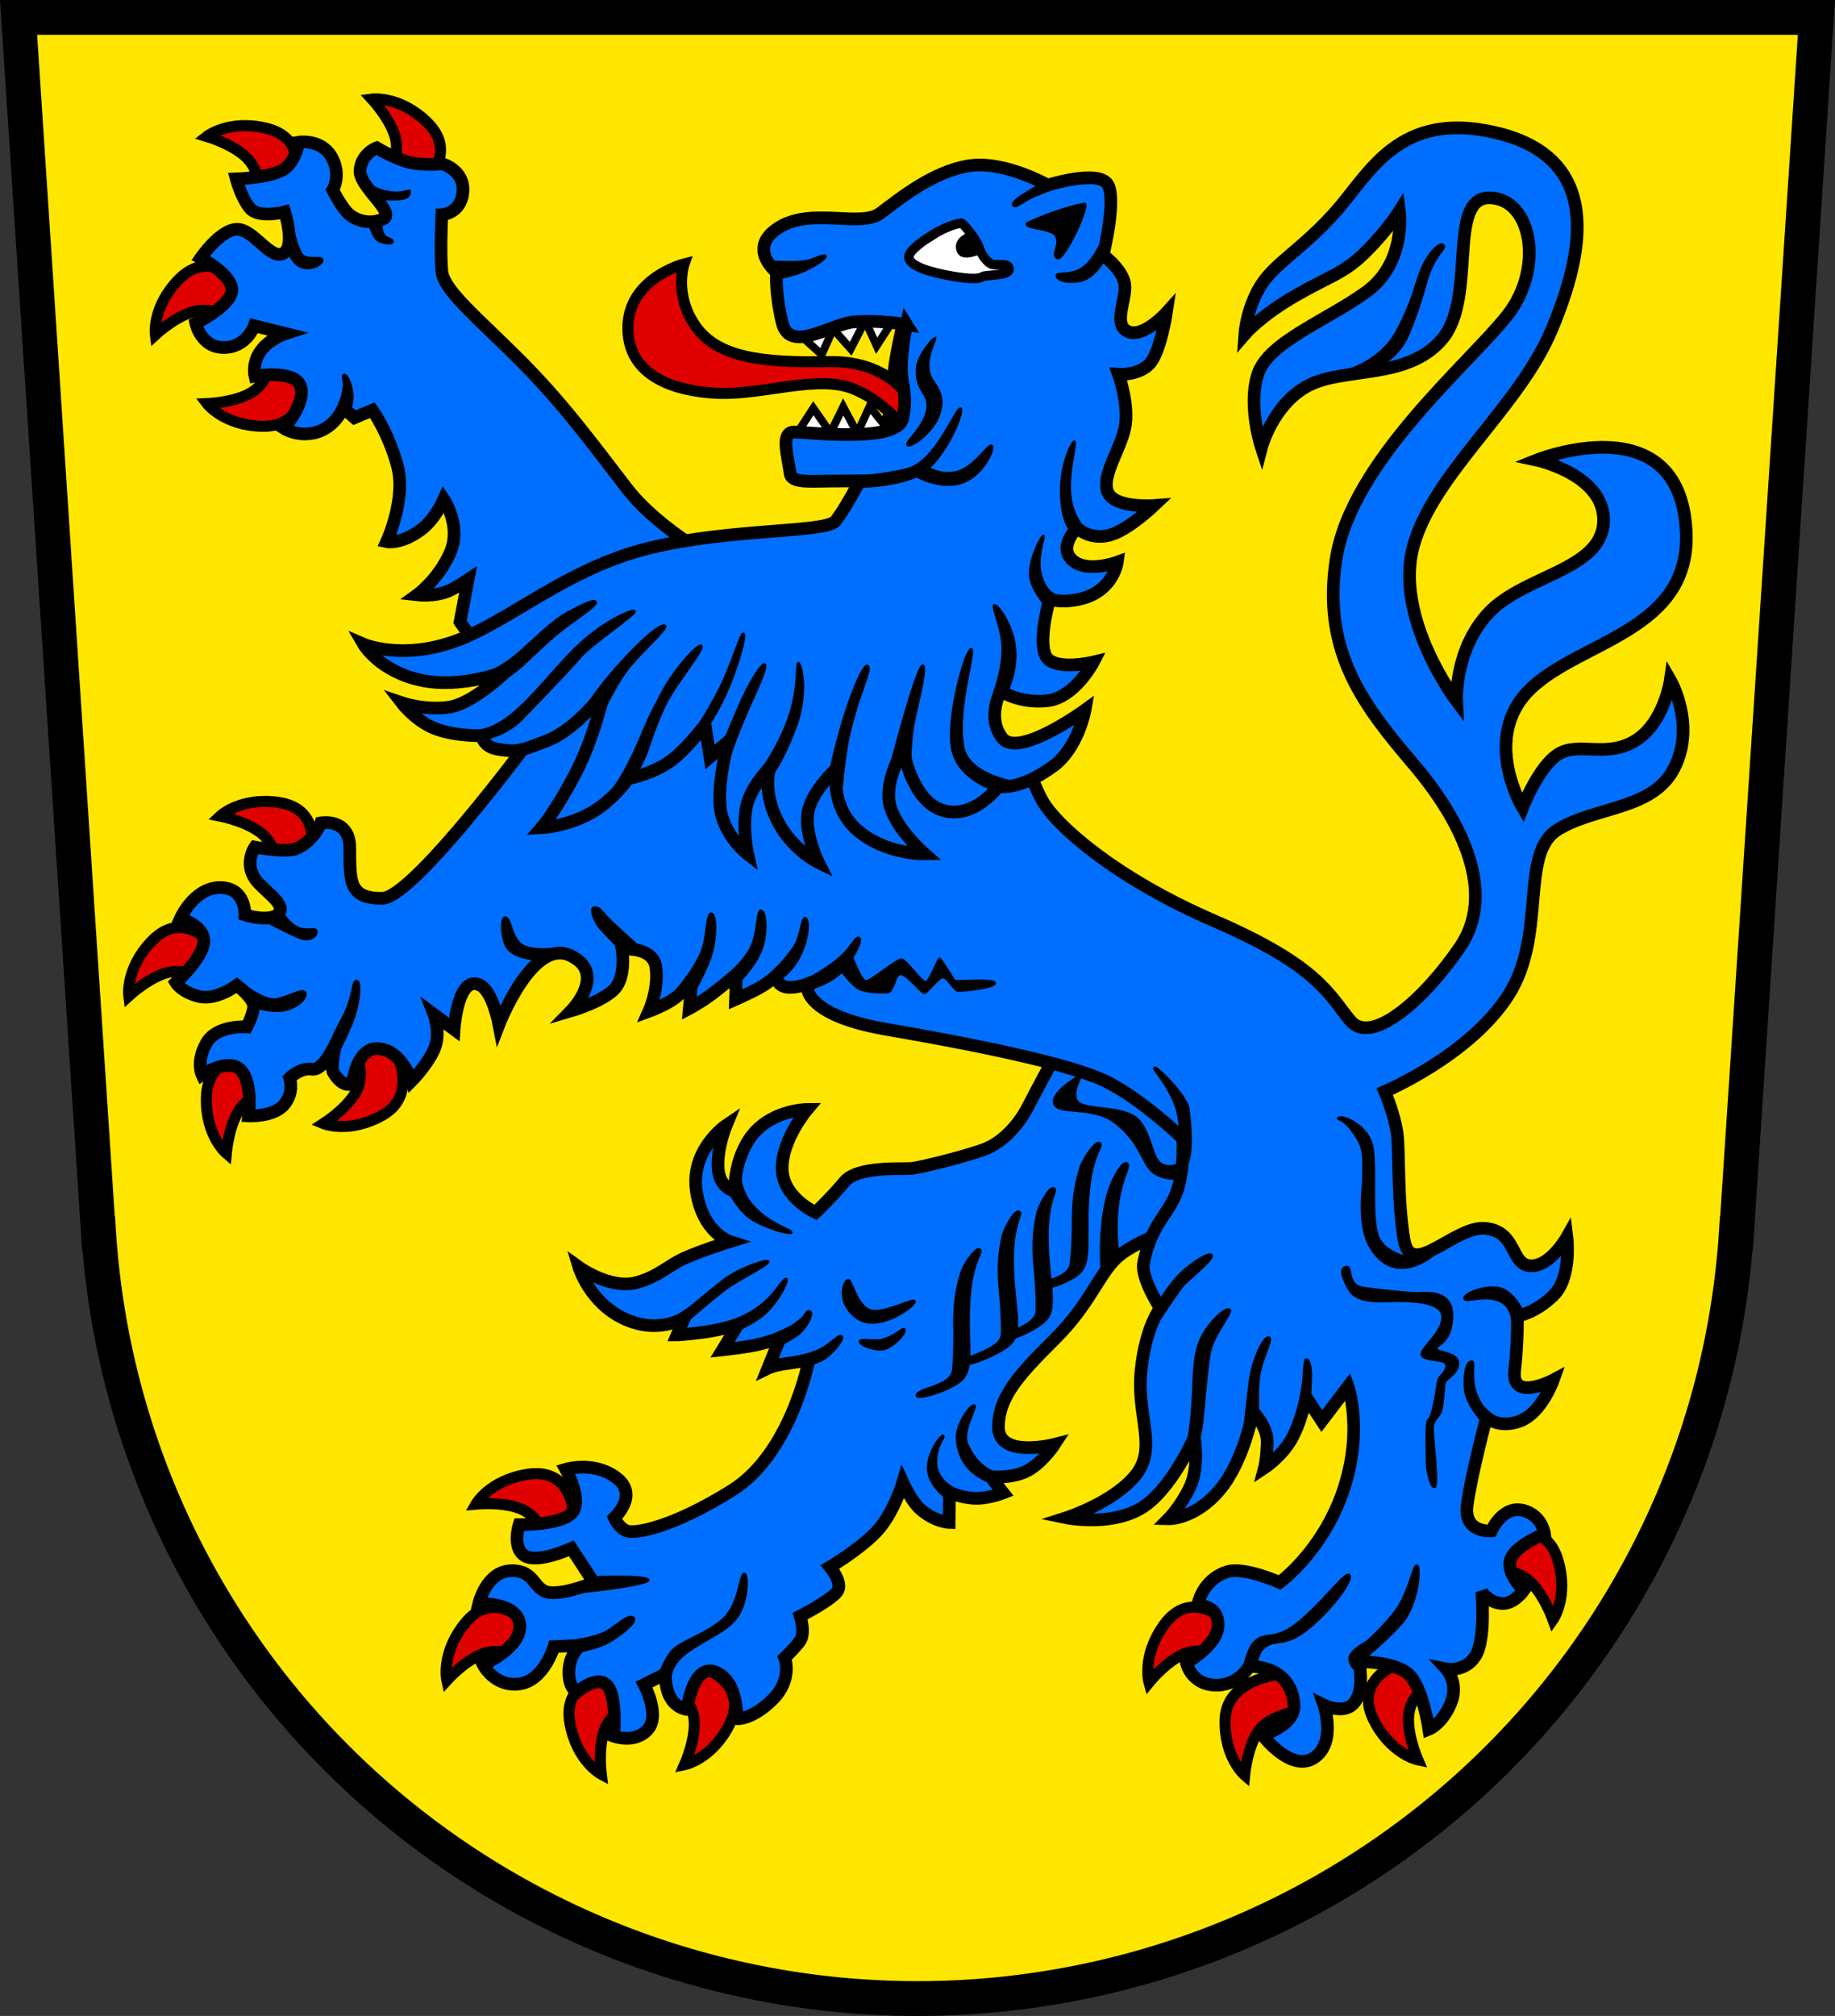 <?xml version="1.0" encoding="UTF-8" standalone="no"?>
<!-- Created with Inkscape (http://www.inkscape.org/) -->

<svg
   width="116.056mm"
   height="127.427mm"
   viewBox="0 0 116.056 127.427"
   version="1.1"
   id="svg5"
   inkscape:version="1.2.2 (732a01da63, 2022-12-09)"
   sodipodi:docname="DEU Rethem (Aller) COA.svg"
   xmlns:inkscape="http://www.inkscape.org/namespaces/inkscape"
   xmlns:sodipodi="http://sodipodi.sourceforge.net/DTD/sodipodi-0.dtd"
   xmlns="http://www.w3.org/2000/svg"
   xmlns:svg="http://www.w3.org/2000/svg">
  <rect x="0" y="0" width="116.056" height="127.427" fill="#333333" stroke="none"/>
  <sodipodi:namedview
     id="namedview7"
     pagecolor="#9e9e9e"
     bordercolor="#666666"
     borderopacity="1.0"
     inkscape:showpageshadow="2"
     inkscape:pageopacity="0"
     inkscape:pagecheckerboard="0"
     inkscape:deskcolor="#8c8c8c"
     inkscape:document-units="mm"
     showgrid="false"
     inkscape:zoom="1.1114296"
     inkscape:cx="219.98693"
     inkscape:cy="241.58074"
     inkscape:current-layer="layer1" />
  <defs
     id="defs2">
    <inkscape:path-effect
       effect="powerstroke"
       id="path-effect1246"
       is_visible="true"
       lpeversion="1"
       offset_points="0.261,0.229 | 1.475,0.537 | 2.563,0.202"
       not_jump="false"
       sort_points="true"
       interpolator_type="CentripetalCatmullRom"
       interpolator_beta="0.2"
       start_linecap_type="zerowidth"
       linejoin_type="round"
       miter_limit="4"
       scale_width="1"
       end_linecap_type="zerowidth" />
    <inkscape:path-effect
       effect="powerstroke"
       id="path-effect1246-4"
       is_visible="true"
       lpeversion="1"
       offset_points="0.261,0.229 | 1.475,0.537 | 2.563,0.202"
       not_jump="false"
       sort_points="true"
       interpolator_type="CentripetalCatmullRom"
       interpolator_beta="0.2"
       start_linecap_type="zerowidth"
       linejoin_type="round"
       miter_limit="4"
       scale_width="1"
       end_linecap_type="zerowidth" />
  </defs>
  <g
     inkscape:label="Ebene 1"
     inkscape:groupmode="layer"
     id="layer1"
     transform="translate(-453.294,-276.024)">
    <g
       id="g2398"
       transform="translate(508.49,415.165)">
      <g
         id="g2555-5"
         transform="translate(-96.903,-214.57)">
        <path
           id="path2131-6"
           style="fill:#ffe600;fill-opacity:1;stroke:#000000;stroke-width:2.2;stroke-linecap:round;stroke-dasharray:none"
           d="m 42.881,76.529 5.052,76.857 h 0.016 a 51.912,51.755 0 0 0 51.785,48.37 51.912,51.755 0 0 0 51.785,-48.37 h 0.016 l 5.052,-76.857 H 99.734 Z" />
        <g
           id="g1973-6"
           transform="translate(-182.779,-17.204)">
          <path
             style="fill:#e00000;fill-opacity:1;stroke:#000000;stroke-width:0.7;stroke-linecap:round;stroke-dasharray:none"
             d="m 237.889,152.337 c 0,0 -1.819,-2.279 -3.807,-0.218 -1.68,1.742 -1.452,3.464 -1.452,3.464 0,0 1.517,-1.401 2.771,-1.531 1.254,-0.13 1.638,0.591 1.638,0.591 z"
             id="path1364-8"
             sodipodi:nodetypes="cscscc" />
          <path
             style="fill:#e00000;fill-opacity:1;stroke:#000000;stroke-width:0.7;stroke-linecap:round;stroke-dasharray:none"
             d="m 251.271,104.15 c 0,0 2.276,-1.823 0.21,-3.808 -1.745,-1.677 -3.467,-1.445 -3.467,-1.445 0,0 1.403,1.514 1.536,2.768 0.133,1.254 -0.588,1.639 -0.588,1.639 z"
             id="path1358-6"
             sodipodi:nodetypes="cscscc" />
          <path
             style="fill:#e00000;fill-opacity:1;stroke:#000000;stroke-width:0.7;stroke-linecap:round;stroke-dasharray:none"
             d="m 243.053,104.112 c 0,0 1.026,-2.729 -1.763,-3.381 -2.356,-0.551 -3.719,0.527 -3.719,0.527 0,0 1.98,0.585 2.734,1.596 0.754,1.01 0.331,1.71 0.331,1.71 z"
             id="path1356-5"
             sodipodi:nodetypes="cscscc" />
          <path
             style="fill:#000000;stroke:none;stroke-width:0.5;stroke-linecap:round;stroke-dasharray:none"
             d="m 281.293,112.681 c 0,0 -0.695,2.725 -0.695,4.004 0,1.279 -0.834,4.867 -0.834,4.867 l 2.92,-2.141 1.14,-8.287 -1.78,0.556 z"
             id="path1241-9"
             sodipodi:nodetypes="csccccc" />
          <path
             style="fill:#e00000;fill-opacity:1;stroke:#000000;stroke-width:0.7;stroke-linecap:round;stroke-dasharray:none"
             d="m 282.266,118.271 c 0,0 -1.168,-2.864 -5.367,-2.781 -4.199,0.083 -7.036,-0.25 -8.426,-2.252 -1.39,-2.002 -0.723,-3.921 -0.723,-3.921 0,0 -3.875,0.986 -3.532,4.477 0.306,3.115 3.922,3.624 5.645,3.699 2.878,0.124 6.34,-1.196 8.593,-0.278 2.252,0.918 3.42,2.809 3.42,2.809 z"
             id="path1130-5"
             sodipodi:nodetypes="csscssscc" />
          <path
             style="fill:#ffffff;stroke:#000000;stroke-width:0.5;stroke-linecap:round;stroke-dasharray:none"
             d="m 274.702,120.328 1.224,-1.891 1.085,1.557 0.806,-1.641 0.89,1.669 0.779,-1.696 1.585,1.974 -2.642,1.808 z"
             id="path1128-3"
             sodipodi:nodetypes="ccccccccc" />
          <path
             style="fill:#ffffff;stroke:#000000;stroke-width:0.5;stroke-linecap:round;stroke-dasharray:none"
             d="m 274.758,113.515 1.696,1.529 0.723,-1.613 1.112,1.251 0.918,-1.78 0.723,1.585 1.446,-2.225 -4.032,-1.78 z"
             id="path976-7"
             sodipodi:nodetypes="ccccccccc" />
          <path
             style="fill:#e00000;fill-opacity:1;stroke:#000000;stroke-width:0.7;stroke-linecap:round;stroke-dasharray:none"
             d="m 260.746,188.301 c 0,0 -0.069,-2.915 -2.899,-2.477 -2.392,0.37 -3.252,1.879 -3.252,1.879 0,0 2.055,-0.197 3.132,0.458 1.077,0.655 0.946,1.462 0.946,1.462 z"
             id="path1465-6"
             sodipodi:nodetypes="cscscc" />
          <path
             style="fill:#e00000;fill-opacity:1;stroke:#000000;stroke-width:0.7;stroke-linecap:round;stroke-dasharray:none"
             d="m 257.687,195.133 c 0,0 -2.018,-2.105 -3.811,0.129 -1.515,1.887 -1.131,3.582 -1.131,3.582 0,0 1.384,-1.532 2.621,-1.776 1.237,-0.243 1.685,0.44 1.685,0.44 z"
             id="path1467-5"
             sodipodi:nodetypes="cscscc" />
          <path
             style="fill:#e00000;fill-opacity:1;stroke:#000000;stroke-width:0.7;stroke-linecap:round;stroke-dasharray:none"
             d="m 262.924,198.615 c 0,0 -2.912,0.156 -2.389,2.972 0.441,2.379 1.976,3.195 1.976,3.195 0,0 -0.258,-2.048 0.364,-3.145 0.623,-1.096 1.433,-0.99 1.433,-0.99 z"
             id="path1469-0"
             sodipodi:nodetypes="cscscc" />
          <path
             style="fill:#e00000;fill-opacity:1;stroke:#000000;stroke-width:0.7;stroke-linecap:round;stroke-dasharray:none"
             d="m 269.165,198.153 c 0,0 2.743,0.988 1.432,3.534 -1.108,2.151 -2.812,2.49 -2.812,2.49 0,0 0.838,-1.887 0.557,-3.116 -0.281,-1.229 -1.087,-1.361 -1.087,-1.361 z"
             id="path1472-4"
             sodipodi:nodetypes="cscscc" />
          <g
             id="g2200-3"
             transform="translate(0.315,5.034)">
            <path
               style="fill:#006fff;fill-opacity:1;stroke:#000000;stroke-width:0.8;stroke-linecap:round;stroke-dasharray:none"
               d="m 291.379,153.448 c 0,0 -1.724,3.17 -2.169,4.06 -0.445,0.89 -1.446,2.28 -2.892,2.781 -1.446,0.501 -3.949,1.112 -4.505,1.168 -0.556,0.056 -3.393,-0.167 -4.227,0.834 -0.834,1.001 -1.835,1.947 -1.835,1.947 0,0 -2.111,-0.951 -2.111,-2.799 0,-1.848 1.588,-3.715 1.588,-3.715 0,0 -2.475,0.004 -3.711,1.945 -0.985,1.546 -0.865,3.225 -0.865,3.225 0,0 -0.983,-0.157 -1.062,-1.455 -0.079,-1.298 0.511,-2.714 0.511,-2.714 0,0 -2.281,1.534 -1.888,4.169 0.393,2.635 2.124,3.186 2.124,3.186 0,0 -1.888,0.59 -2.91,1.062 -1.023,0.472 -1.659,1.175 -3.028,1.534 -1.652,0.433 -3.618,-0.983 -3.618,-0.983 0,0 0.669,2.242 2.871,3.264 2.202,1.023 3.815,-0.079 3.815,-0.079 l -0.472,1.101 c 0,0 0.315,0 1.573,-0.157 1.258,-0.157 2.281,-0.511 2.281,-0.511 l -0.983,1.612 c 0,0 1.494,-0.157 2.32,-0.354 0.826,-0.197 1.337,-0.433 1.337,-0.433 l -0.787,1.947 c 0,0 0.384,-0.189 1.18,-0.295 0.787,-0.105 1.416,-0.236 1.416,-0.236 0,0 -1.101,5.899 -4.877,8.259 -3.775,2.36 -6.135,2.753 -6.646,2.556 -0.511,-0.197 -0.787,-0.826 -0.787,-0.826 0,0 1.573,-1.416 0.157,-2.517 -1.416,-1.101 -3.225,-0.551 -3.225,-0.551 0,0 1.101,1.966 0.393,2.753 -0.708,0.787 -3.343,0.747 -3.343,0.747 0,0 -0.472,1.455 0.354,1.966 0.826,0.511 2.95,-0.472 2.95,-0.472 l 1.416,2.163 c 0,0 -1.73,0.747 -2.792,0.629 -1.062,-0.118 -0.865,-1.416 -2.438,-1.376 -1.573,0.039 -2.045,2.084 -2.045,2.084 0,0 2.478,-0.118 2.596,1.337 0.118,1.455 -2.32,2.517 -2.32,2.517 0,0 0.708,1.416 2.281,1.219 1.573,-0.197 2.202,-2.36 2.202,-2.36 l 1.691,-0.079 c 0,0 -0.708,0.511 -0.747,1.612 -0.039,1.101 0.511,1.337 0.511,1.337 0,0 1.298,-1.14 1.927,-0.393 0.629,0.747 0.393,3.186 0.393,3.186 0,0 1.321,0.497 2.147,-0.408 0.826,-0.905 -0.22,-2.857 -0.22,-2.857 l 1.345,-0.673 c 0,0 -0.033,0.443 0.11,0.987 0.313,1.19 1.258,1.258 1.258,1.258 0,0 0.354,-2.95 1.809,-2.36 1.455,0.59 1.337,2.95 1.337,2.95 0,0 0.969,0.081 2.267,-1.217 1.298,-1.298 0.762,-2.637 0.762,-2.637 0,0 0.551,-0.511 0.944,-1.022 0.393,-0.511 0.039,-1.612 0.039,-1.612 0,0 2.163,-1.101 2.399,-1.652 0.236,-0.551 -0.511,-1.455 -0.511,-1.455 0,0 1.809,-1.062 2.91,-2.202 1.101,-1.14 1.693,-3.135 1.693,-3.135 0,0 0.54,1.18 1.081,1.662 0.945,0.843 1.847,0.863 1.847,0.863 l 0.02,-1.927 c 0,0 0.464,0.299 1.442,0.393 0.901,0.087 1.96,-0.334 1.96,-0.334 l -0.806,-1.023 c 0,0 1.396,0.138 2.36,-0.393 0.964,-0.531 1.691,-1.652 1.691,-1.652 0,0 -3.546,0.911 -3.546,-1.092 0,-2.002 1.502,-3.504 3.615,-5.617 2.113,-2.113 2.67,-3.893 3.782,-5.006 1.112,-1.112 3.949,-2.002 3.949,-2.002 l 3.448,-10.79 -8.065,-1.835 z"
               id="path1695-0"
               sodipodi:nodetypes="csssscscscscscsscsccsccsccscsscscscsccsscscsccscscsccscscscscscscsccsccscssscccc" />
            <path
               style="fill:#000000;stroke:#000000;stroke-width:0.1;stroke-linecap:round;stroke-dasharray:none"
               d="m 284.51,171.663 c -0.056,-1.974 0.229,-2.886 0.416,-3.562 0.134,-0.486 0.875,-1.647 1.169,-1.554 0.398,0.126 -0.34,0.511 -0.556,2.781 -0.275,2.89 0.327,4.681 -0.522,5.501 -0.669,0.646 -2.89,1.348 -2.89,0.985 0,-0.501 2.189,-0.562 2.3,-1.619 0.111,-1.057 0.083,-2.531 0.083,-2.531 z"
               id="path1763-5"
               sodipodi:nodetypes="ssssssscs" />
            <path
               style="fill:#000000;stroke:#000000;stroke-width:0.1;stroke-linecap:round;stroke-dasharray:none"
               d="m 287.407,169.382 c -0.208,-1.964 0.006,-2.895 0.14,-3.584 0.096,-0.495 0.745,-1.71 1.046,-1.64 0.406,0.095 -0.299,0.536 -0.34,2.815 -0.051,2.902 0.687,4.642 -0.096,5.525 -0.617,0.695 -3.112,1.655 -3.14,1.293 -0.039,-0.499 2.473,-0.818 2.502,-1.88 0.029,-1.062 -0.112,-2.529 -0.112,-2.529 z"
               id="path1765-3"
               sodipodi:nodetypes="ssssssscs" />
            <path
               style="fill:#000000;stroke:#000000;stroke-width:0.1;stroke-linecap:round;stroke-dasharray:none"
               d="m 289.604,167.909 c -0.208,-1.964 0.006,-2.895 0.14,-3.584 0.096,-0.495 0.745,-1.71 1.046,-1.64 0.406,0.095 -0.299,0.536 -0.34,2.815 -0.051,2.902 0.687,4.642 -0.096,5.525 -0.617,0.695 -2.778,1.567 -2.806,1.205 -0.039,-0.499 2.139,-0.73 2.168,-1.792 0.029,-1.062 -0.112,-2.529 -0.112,-2.529 z"
               id="path1767-6"
               sodipodi:nodetypes="ssssssscs" />
            <path
               style="fill:#000000;stroke:#000000;stroke-width:0.1;stroke-linecap:round;stroke-dasharray:none"
               d="m 292.01,164.912 c -0.017,-1.975 0.286,-2.881 0.486,-3.553 0.143,-0.483 0.907,-1.63 1.2,-1.531 0.395,0.134 -0.35,0.504 -0.611,2.769 -0.332,2.884 0.234,4.686 -0.631,5.489 -0.681,0.632 -2.484,1.202 -2.476,0.839 0.01,-0.5 1.767,-0.43 1.899,-1.485 0.132,-1.054 0.133,-2.528 0.133,-2.528 z"
               id="path1769-6"
               sodipodi:nodetypes="ssssssscs" />
            <path
               style="fill:#000000;stroke:#000000;stroke-width:0.1;stroke-linecap:round;stroke-dasharray:none"
               d="m 293.834,167.987 c 0,0 -0.236,-2.36 0.295,-4.601 0.317,-1.337 1.115,-2.599 1.376,-2.222 0.177,0.256 -0.472,0.983 -0.649,3.009 -0.138,1.575 0.079,2.714 0.079,2.714 z"
               id="path1771-7"
               sodipodi:nodetypes="cssscc" />
            <path
               style="fill:#000000;stroke:#000000;stroke-width:0.1;stroke-linecap:round;stroke-dasharray:none"
               d="m 292.654,155.461 c 0,0 -2.045,1.081 -1.829,1.888 0.216,0.806 2.438,0.079 3.933,1.278 1.494,1.199 1.632,2.419 2.222,2.989 0.59,0.57 1.612,0.511 1.612,0.511 l 0.157,-0.983 c 0,0 -0.708,0.393 -1.239,-0.079 -0.531,-0.472 -0.59,-2.222 -1.573,-2.891 -0.983,-0.669 -3.087,-0.433 -3.579,-0.924 -0.492,-0.492 0.295,-1.789 0.295,-1.789 z"
               id="path1842-6" />
            <path
               style="fill:#000000;stroke:#000000;stroke-width:0.1;stroke-linecap:round;stroke-dasharray:none"
               d="m 261.664,187.277 c 0,0 3.52,-0.157 3.539,0.197 0.02,0.354 -4.621,0.826 -4.621,0.826 z"
               id="path1844-1" />
            <path
               style="fill:#000000;stroke:#000000;stroke-width:0.1;stroke-linecap:round;stroke-dasharray:none"
               d="m 260.406,191.288 c 0,0 1.219,-0.157 1.947,-0.492 0.728,-0.334 1.435,-1.18 1.848,-0.983 0.413,0.197 -0.511,0.964 -1.337,1.494 -0.826,0.531 -2.301,0.747 -2.301,0.747 z"
               id="path1846-7" />
            <path
               style="fill:#000000;stroke:#000000;stroke-width:0.1;stroke-linecap:round;stroke-dasharray:none"
               d="m 266.6,193.884 c 0,0 -0.197,-0.924 1.042,-1.829 1.239,-0.905 2.497,-1.278 3.186,-2.261 0.688,-0.983 0.708,-2.851 0.393,-2.733 -0.315,0.118 -0.295,1.927 -1.337,2.871 -1.042,0.944 -2.674,1.396 -3.205,1.986 -0.531,0.59 -0.787,1.475 -0.787,1.475 z"
               id="path1848-1"
               sodipodi:nodetypes="cssssscc" />
            <path
               style="fill:#000000;stroke:#000000;stroke-width:0.1;stroke-linecap:round;stroke-dasharray:none"
               d="m 271.044,161.478 c 0,0 -0.256,1.278 0.865,2.438 1.121,1.16 2.379,1.376 2.34,1.593 -0.039,0.216 -2.065,-0.374 -2.832,-1.042 -0.767,-0.669 -1.141,-1.534 -1.141,-1.534 z"
               id="path1923-7"
               sodipodi:nodetypes="cssscc" />
            <path
               style="fill:#000000;stroke:#000000;stroke-width:0.1;stroke-linecap:round;stroke-dasharray:none"
               d="m 267.288,170.661 c 0,0 1.789,-1.534 2.714,-2.222 0.924,-0.688 2.773,-1.357 2.792,-1.101 0.02,0.256 -1.888,1.121 -2.832,1.848 -0.944,0.728 -2.615,2.183 -2.615,2.183 z"
               id="path1925-5" />
            <path
               style="fill:#000000;stroke:#000000;stroke-width:0.1;stroke-linecap:round;stroke-dasharray:none"
               d="m 270.257,171.133 c 0,0 1.18,-0.334 2.124,-1.121 0.944,-0.787 1.317,-1.691 1.534,-1.593 0.216,0.098 -0.649,1.789 -1.711,2.517 -1.062,0.728 -1.829,0.885 -1.829,0.885 z"
               id="path1927-4" />
            <path
               style="fill:#000000;stroke:#000000;stroke-width:0.1;stroke-linecap:round;stroke-dasharray:none"
               d="m 272.656,172.195 c 0,0 1.101,-0.315 2.202,-1.258 0.266,-0.228 0.315,-0.59 0.57,-0.452 0.256,0.138 -0.256,1.101 -0.787,1.494 -0.531,0.393 -1.396,0.787 -1.396,0.787 z"
               id="path1929-7"
               sodipodi:nodetypes="cssscc" />
            <path
               style="fill:#000000;stroke:#000000;stroke-width:0.1;stroke-linecap:round;stroke-dasharray:none"
               d="m 274.819,173.276 c 0,0 0.57,-0.079 1.239,-0.413 0.669,-0.334 1.18,-1.003 1.357,-0.806 0.177,0.197 -0.413,0.905 -0.924,1.317 -0.511,0.413 -1.376,0.551 -1.376,0.551 z"
               id="path1931-9"
               sodipodi:nodetypes="cssscc" />
            <path
               style="fill:#000000;stroke:#000000;stroke-width:0.1;stroke-linecap:round;stroke-dasharray:none"
               d="m 277.808,168.479 c -0.343,0.065 -0.779,1.543 0.584,2.475 1.363,0.932 3.79,-0.826 3.643,-1.126 -0.121,-0.247 -2.141,0.946 -2.934,0.528 -0.793,-0.417 -1.051,-1.923 -1.293,-1.877 z"
               id="path2011-6"
               sodipodi:nodetypes="sssss" />
            <path
               style="fill:#000000;stroke:#000000;stroke-width:0.1;stroke-linecap:round;stroke-dasharray:none"
               d="m 279.963,172.267 c -0.462,0.125 -1.392,-0.101 -1.425,0.104 -0.043,0.273 1.005,0.67 1.599,0.507 0.586,-0.161 1.427,-1.06 1.251,-1.272 -0.122,-0.148 -0.558,0.425 -1.425,0.66 z"
               id="path2013-5"
               sodipodi:nodetypes="sssss" />
            <path
               style="fill:#000000;stroke:#000000;stroke-width:0.1;stroke-linecap:round;stroke-dasharray:none"
               d="m 287.05,180.65 c 0,0 -1.096,-0.355 -1.695,-1.798 -0.337,-0.811 0.653,-2.273 0.456,-2.43 -0.197,-0.157 -1.209,1.113 -1.141,2.147 0.171,2.582 2.752,2.891 2.752,2.891 z"
               id="path2095-2"
               sodipodi:nodetypes="cssscc" />
            <path
               style="fill:#000000;stroke:#000000;stroke-width:0.1;stroke-linecap:round;stroke-dasharray:none"
               d="m 284.621,181.743 c 0,0 -1.21,-0.556 -1.224,-1.696 -0.014,-1.14 0.584,-1.571 0.445,-1.71 -0.139,-0.139 -1.071,1.112 -1.001,2.155 0.07,1.043 1.154,1.794 1.154,1.794 z"
               id="path2097-8"
               sodipodi:nodetypes="ccsscc" />
          </g>
          <path
             style="fill:#e00000;fill-opacity:1;stroke:#000000;stroke-width:0.7;stroke-linecap:round;stroke-dasharray:none"
             d="m 239.571,110.545 c 0,0 -1.819,-2.279 -3.807,-0.218 -1.68,1.742 -1.452,3.464 -1.452,3.464 0,0 1.517,-1.401 2.771,-1.531 1.254,-0.13 1.638,0.591 1.638,0.591 z"
             id="path1360-4"
             sodipodi:nodetypes="cscscc" />
          <path
             style="fill:#e00000;fill-opacity:1;stroke:#000000;stroke-width:0.7;stroke-linecap:round;stroke-dasharray:none"
             d="m 243.601,116.736 c 0,0 0.32,2.898 -2.544,2.841 -2.42,-0.049 -3.473,-1.43 -3.473,-1.43 0,0 2.063,-0.078 3.044,-0.871 0.98,-0.793 0.743,-1.575 0.743,-1.575 z"
             id="path1362-2"
             sodipodi:nodetypes="cscscc" />
          <g
             id="g1693-8"
             transform="translate(0.315,5.034)">
            <path
               style="fill:#006fff;fill-opacity:1;stroke:#000000;stroke-width:0.8;stroke-linecap:round;stroke-dasharray:none"
               d="m 269.943,123.252 c 0,0 -4.011,-2.045 -6.135,-4.798 -2.124,-2.753 -4.011,-5.349 -6.764,-8.101 -2.753,-2.753 -4.819,-4.402 -4.93,-5.625 -0.111,-1.224 0,-3.559 0,-3.559 0,0 1.224,-0.056 1.335,-1.446 0.111,-1.39 -1.335,-1.78 -1.335,-1.78 0,0 -0.556,0.111 -1.613,0 -1.057,-0.111 -2.503,-1.001 -2.503,-1.001 0,0 -0.945,0.334 -1.057,1.39 -0.111,1.057 2.336,2.725 1.446,3.115 -0.89,0.389 -1.835,0.056 -2.28,-0.445 -0.445,-0.501 -0.89,-1.39 -0.89,-1.39 0,0 0.579,-0.978 -0.089,-2.118 -0.669,-1.14 -2.084,-0.905 -2.084,-0.905 0,0 -0.079,0.983 -0.787,1.612 -0.708,0.629 -3.146,0.708 -3.146,0.708 0,0 0.315,1.18 0.865,1.848 0.551,0.669 2.202,0.236 2.202,0.236 0,0 0.708,2.242 -0.118,2.635 -0.826,0.393 -1.888,-1.612 -2.95,-1.534 -1.062,0.079 -2.242,1.809 -2.242,1.809 0,0 2.006,1.062 1.966,2.045 -0.039,0.983 -2.281,2.084 -2.281,2.084 0,0 0.315,1.534 1.77,1.534 1.455,0 1.927,-1.376 1.927,-1.376 l 1.986,0.492 c 0,0 -1.042,0.334 -1.593,1.121 -0.551,0.787 -0.354,1.573 -0.354,1.573 0,0 2.438,-0.433 2.871,0.59 0.433,1.023 -1.023,2.714 -1.023,2.714 0,0 0.905,0.59 2.084,0.236 1.18,-0.354 1.652,-1.534 1.652,-1.534 l 0.72,0.62 1.131,-0.477 c 0,0 0.98,1.352 1.57,3.476 0.59,2.124 -0.669,4.837 -0.669,4.837 0,0 0.885,0.197 2.163,-0.747 0.922,-0.681 1.455,-1.927 1.455,-1.927 0,0 1.14,1.691 0.393,3.382 -0.747,1.691 -2.084,2.655 -2.084,2.655 0,0 1.18,0.138 2.045,-0.275 0.532,-0.254 1.18,-0.688 1.18,-0.688 l -0.511,2.674 1.219,1.73 z"
               id="path1556-5"
               sodipodi:nodetypes="cssscscscssscscscscsscscsccscscscccscscscscccc" />
            <path
               style="fill:#000000;stroke:#000000;stroke-width:0.1;stroke-linecap:round;stroke-dasharray:none"
               d="m 247.369,99.007 c 0,0 0.289,0.434 1.022,0.629 1.258,0.334 1.711,-0.177 1.711,0.059 0,0.236 -0.039,0.452 -0.649,0.511 -0.61,0.059 -1.573,-0.059 -1.573,-0.059 z"
               id="path1618-9"
               sodipodi:nodetypes="cssscc" />
            <path
               style="fill:#000000;stroke:#000000;stroke-width:0.1;stroke-linecap:round;stroke-dasharray:none"
               d="m 247.546,101.897 c 0,0 0.229,0.732 0.492,0.914 0.226,0.157 0.983,0.305 0.983,0.069 0,-0.236 -0.333,-0.193 -0.492,-0.374 -0.216,-0.246 -0.236,-0.747 -0.236,-0.747 z"
               id="path1620-9"
               sodipodi:nodetypes="cssscc" />
            <path
               style="fill:#000000;stroke:#000000;stroke-width:0.1;stroke-linecap:round;stroke-dasharray:none"
               d="m 242.768,102.271 c 0,0 0.216,0.924 0.492,1.376 0.275,0.452 1.278,0.059 1.317,0.374 0.039,0.315 -0.767,0.728 -1.376,0.472 -0.61,-0.256 -0.846,-1.062 -0.846,-1.062 z"
               id="path1622-5" />
            <path
               style="fill:#000000;stroke:#000000;stroke-width:0.1;stroke-linecap:round;stroke-dasharray:none"
               d="m 245.404,113.758 c 0,0 0.368,-0.707 0.491,-1.734 0.045,-0.373 -0.177,-0.747 0.059,-0.747 0.236,0 0.531,0.787 0.531,1.376 0,0.59 -0.256,1.18 -0.256,1.18 z"
               id="path1624-5"
               sodipodi:nodetypes="cssscc" />
          </g>
          <path
             style="fill:#e00000;fill-opacity:1;stroke:#000000;stroke-width:0.7;stroke-linecap:round;stroke-dasharray:none"
             d="m 244.136,146.554 c 0,0 0.771,-2.812 -2.067,-3.205 -2.397,-0.332 -3.655,0.867 -3.655,0.867 0,0 2.025,0.401 2.869,1.338 0.844,0.937 0.487,1.672 0.487,1.672 z"
             id="path1366-9"
             sodipodi:nodetypes="cscscc" />
          <path
             style="fill:#e00000;fill-opacity:1;stroke:#000000;stroke-width:0.7;stroke-linecap:round;stroke-dasharray:none"
             d="m 240.505,159.589 c 0,0 -2.879,-0.464 -2.964,2.399 -0.072,2.419 1.255,3.54 1.255,3.54 0,0 0.181,-2.057 1.022,-2.996 0.841,-0.94 1.61,-0.664 1.61,-0.664 z"
             id="path1461-3"
             sodipodi:nodetypes="cscscc" />
          <path
             style="fill:#e00000;fill-opacity:1;stroke:#000000;stroke-width:0.7;stroke-linecap:round;stroke-dasharray:none"
             d="m 249.305,158.645 c 0,0 1.862,3.084 -0.637,4.485 -2.111,1.184 -3.719,0.526 -3.719,0.526 0,0 1.739,-1.112 2.183,-2.292 0.444,-1.18 -0.275,-2.482 -0.275,-2.482 z"
             id="path1463-1"
             sodipodi:nodetypes="cscscc" />
          <path
             style="fill:#e00000;fill-opacity:1;stroke:#000000;stroke-width:0.7;stroke-linecap:round;stroke-dasharray:none"
             d="m 301.898,195.016 c 0,0 -2.125,-1.997 -3.799,0.327 -1.415,1.963 -0.944,3.636 -0.944,3.636 0,0 1.302,-1.602 2.525,-1.91 1.223,-0.307 1.706,0.352 1.706,0.352 z"
             id="path1573-1"
             sodipodi:nodetypes="cscscc" />
          <path
             style="fill:#e00000;fill-opacity:1;stroke:#000000;stroke-width:0.7;stroke-linecap:round;stroke-dasharray:none"
             d="m 306.367,198.354 c 0,0 -4.291,0.067 -4.396,2.929 -0.089,2.418 1.231,3.549 1.231,3.549 0,0 0.195,-2.055 1.042,-2.989 0.847,-0.934 3.03,-1.203 3.03,-1.203 z"
             id="path1575-5"
             sodipodi:nodetypes="cscscc" />
          <path
             style="fill:#e00000;fill-opacity:1;stroke:#000000;stroke-width:0.7;stroke-linecap:round;stroke-dasharray:none"
             d="m 312.836,197.834 c 0,0 -2.753,0.961 -1.467,3.52 1.087,2.162 2.787,2.518 2.787,2.518 0,0 -0.819,-1.895 -0.526,-3.122 0.293,-1.226 1.101,-1.35 1.101,-1.35 z"
             id="path1577-7"
             sodipodi:nodetypes="cscscc" />
          <path
             style="fill:#e00000;fill-opacity:1;stroke:#000000;stroke-width:0.7;stroke-linecap:round;stroke-dasharray:none"
             d="m 319.549,189.698 c 0,0 2.667,-1.178 3.475,1.57 0.682,2.322 -0.317,3.743 -0.317,3.743 0,0 -0.696,-1.944 -1.747,-2.64 -1.051,-0.696 -1.726,-0.235 -1.726,-0.235 z"
             id="path1579-7"
             sodipodi:nodetypes="cscscc" />
          <g
             id="g1497-0"
             transform="translate(0.315,5.034)">
            <path
               style="fill:#006fff;fill-opacity:1;stroke:#000000;stroke-width:0.8;stroke-linecap:round;stroke-dasharray:none"
               d="m 258.843,132.814 c 0,0 -8.398,11.568 -10.512,11.568 -2.113,0 -2.02,-1.063 -2.038,-3.215 -0.015,-1.885 -1.835,-1.556 -1.835,-1.556 0,0 -0.354,1.062 -1.494,1.612 -0.638,0.308 -2.674,-0.079 -2.674,-0.079 0,0 -0.817,1.162 0.236,2.281 0.657,0.699 1.809,1.455 1.219,1.966 -0.59,0.511 -2.084,0.039 -2.084,0.039 0,0 0.079,-1.73 -1.573,-1.73 -1.652,0 -2.517,1.966 -2.517,1.966 0,0 1.494,0.393 1.494,1.416 0,1.023 -1.77,2.635 -1.77,2.635 0,0 0.354,0.59 1.455,0.865 1.101,0.275 2.399,-0.708 2.399,-0.708 0,0 1.14,0.865 1.062,1.416 -0.079,0.551 -0.433,1.219 -0.433,1.219 0,0 -1.888,-0.157 -2.556,1.023 -0.669,1.18 -0.275,2.006 -0.275,2.006 0,0 1.652,-1.101 2.438,-0.315 0.787,0.787 0.511,2.91 0.511,2.91 0,0 1.573,0.079 2.242,-0.708 0.669,-0.787 0.354,-1.691 0.354,-1.691 0,0 0.669,-0.669 1.416,-0.551 0.747,0.118 1.534,-1.728 1.534,-1.728 0,0 -0.39,1.607 -0.197,1.924 0.658,1.085 1.219,0.708 1.219,0.708 0,0 0.236,-2.36 1.691,-2.202 1.455,0.157 2.045,2.045 2.045,2.045 0,0 0.944,-0.944 1.416,-1.966 0.472,-1.023 0,-2.242 0,-2.242 l 1.275,0.944 c 0,0 0.227,-3.553 1.669,-2.781 0.779,0.417 1.168,2.475 1.168,2.475 0,0 2.113,-5.478 4.505,-4.366 2.392,1.112 0.056,3.504 0.056,3.504 0,0 2.002,-0.584 2.753,-1.39 0.751,-0.806 0.473,-2.503 0.473,-2.503 0,0 1.947,-0.222 2.141,1.14 0.195,1.363 -0.445,2.781 -0.445,2.781 0,0 1.112,-0.403 1.752,-0.918 0.457,-0.368 0.973,-1.14 0.973,-1.14 l -0.17,1.878 c 0,0 0.761,-0.402 1.507,-0.972 0.593,-0.453 1.472,-1.184 1.472,-1.184 l -0.056,1.585 c 0,0 0.445,-0.195 1.224,-0.584 0.779,-0.389 1.279,-0.862 1.279,-0.862 0,0 0.167,0.584 0.723,0.667 0.556,0.083 1.307,-0.195 1.307,-0.195 0,0 -0.473,1.919 5.033,2.864 5.506,0.945 11.568,2.169 13.849,3.281 2.28,1.112 4.867,3.615 4.867,3.615 0,0 0.139,1.891 -0.362,3.337 -0.501,1.446 -1.669,2.113 -2.113,4.561 -0.169,0.93 1.057,2.836 1.057,2.836 0,0 -0.946,1.167 -1.221,3.999 -0.275,2.832 1.062,4.837 -0.354,6.568 -1.416,1.73 -4.365,2.674 -4.365,2.674 0,0 2.674,0.551 4.641,-0.551 1.966,-1.101 3.453,-4.548 3.453,-4.548 0,0 0.322,1.873 -0.268,3.132 -0.59,1.258 -1.362,2.033 -1.362,2.033 0,0 1.638,0.052 3.211,-1.797 1.573,-1.848 2.124,-4.975 2.124,-4.975 0,0 0.944,0.924 0.905,1.986 -0.039,1.062 -0.175,1.569 -0.175,1.569 0,0 1.079,-0.712 1.709,-1.813 0.629,-1.101 0.923,-2.666 0.923,-2.666 l 0.995,1.514 1.661,-2.183 c 0,0 0.983,2.792 -0.315,6.607 -1.298,3.815 -4.011,5.781 -4.011,5.781 0,0 -2.255,-1.025 -3.343,-0.669 -1.605,0.526 -1.848,2.124 -1.848,2.124 0,0 1.298,-0.079 1.298,1.219 0,1.298 -2.006,2.399 -2.006,2.399 0,0 0.275,1.337 1.77,1.416 1.494,0.079 2.202,-1.18 2.202,-1.18 0,0 2.596,-0.157 2.832,2.36 0.132,1.406 -2.006,1.966 -2.006,1.966 0,0 1.809,2.399 3.264,1.455 1.455,-0.944 0.629,-3.343 0.629,-3.343 0,0 1.337,0.669 1.966,-0.197 0.629,-0.865 0.259,-2.547 0.259,-2.547 0,0 2.297,-0.01 3.162,0.816 0.865,0.826 1.258,3.461 1.258,3.461 0,0 0.826,-0.315 1.376,-1.612 0.551,-1.298 -0.275,-2.202 -0.275,-2.202 0,0 1.18,0.236 1.848,-0.826 0.669,-1.062 0.393,-4.051 0.393,-4.051 0,0 0.415,0.656 1.221,0.739 0.806,0.083 1.446,-0.834 1.446,-0.834 0,0 -1.168,-1.085 -0.834,-1.974 0.334,-0.89 2.141,-1.585 2.141,-1.585 0,0 -0.127,-1.069 -1.196,-1.446 -1.417,-0.5 -2.169,1.251 -2.169,1.251 0,0 -1.752,0.167 -1.529,-1.613 0.222,-1.78 1.224,-5.562 1.224,-5.562 0,0 0.779,0.751 2.141,0.222 1.363,-0.528 2.086,-2.586 2.086,-2.586 0,0 -2.67,1.418 -2.447,-0.584 0.222,-2.002 0.167,-3.448 0.167,-3.448 0,0 1.171,-0.199 2.312,-1.339 1.141,-1.14 0.826,-3.657 0.826,-3.657 0,0 -1.062,1.888 -2.32,1.809 -1.258,-0.079 -0.826,-2.124 -2.792,-2.36 -1.966,-0.236 -4.759,3.304 -5.191,0.708 -0.433,-2.596 -0.275,-5.466 -0.433,-6.686 -0.157,-1.219 -0.787,-2.674 -0.787,-2.674 0,0 5.382,-2.264 7.829,-6.101 2.447,-3.838 0.667,-8.954 3.115,-10.456 2.447,-1.502 6.062,-1.224 7.397,-3.949 1.335,-2.725 -0.278,-5.506 -0.278,-5.506 0,0 -0.389,2.725 -2.225,3.838 -1.835,1.112 -3.559,0.056 -4.839,0.834 -1.279,0.779 -2.28,3.393 -2.28,3.393 0,0 -2.67,-4.449 0.501,-7.508 3.17,-3.059 10.195,-3.656 9.844,-10.011 -0.445,-8.065 -9.455,-4.449 -9.455,-4.449 0,0 4.394,0.946 4.227,3.949 -0.167,3.003 -5.006,3.337 -7.23,5.673 -2.225,2.336 -2.058,5.617 -2.058,5.617 0,0 -4.004,-5.284 -2.725,-9.844 1.279,-4.561 6.674,-8.732 8.732,-13.626 2.058,-4.894 3.281,-10.845 -3.504,-12.458 -6.149,-1.462 -8.009,2.558 -10.122,4.95 -2.113,2.392 -3.893,3.281 -4.783,4.727 -0.89,1.446 -1.001,3.059 -1.001,3.059 0,0 1.001,-1.168 3.226,-2.447 2.225,-1.279 3.059,-1.39 4.449,-2.781 1.39,-1.39 2.113,-2.558 2.113,-2.558 0,0 0.445,3.281 -2.113,5.117 -2.558,1.835 -6.174,3.17 -6.841,5.172 -0.667,2.002 0.222,4.672 0.222,4.672 0,0 0.723,-2.781 3.003,-3.949 2.28,-1.168 6.285,-0.334 8.454,-2.948 2.169,-2.614 0.278,-8.899 2.948,-8.899 2.67,0 3.504,4.394 1.168,7.397 -2.336,3.003 -9.923,9.276 -10.859,15.486 -0.882,5.853 1.757,9.216 4.927,12.942 3.17,3.726 5.195,8.196 2.915,11.533 -2.28,3.337 -5.604,6.256 -6.939,4.643 -1.335,-1.613 -2.002,-3.448 -8.565,-6.285 -6.563,-2.836 -10.067,-6.174 -10.845,-7.508 -0.779,-1.335 -1.001,-2.614 -1.001,-2.614 l -14.807,-7.027 z"
               id="path819-4"
               sodipodi:nodetypes="csscscsscscscscscscscscscscscsccscscscscsccsccscscsscsscsscscscscscscccscscscscscscscscscscscscscscscscscsssscssscsscsscsscssssscsscsscssssssssssccc" />
            <path
               style="fill:#000000;stroke:#000000;stroke-width:0.1;stroke-linecap:round;stroke-dasharray:none"
               d="m 240.934,145.828 c 0,0 1.808,0.973 2.308,1.112 0.501,0.139 0.973,-0.083 0.973,-0.445 0,-0.362 -0.612,0 -1.196,-0.278 -0.584,-0.278 -0.973,-0.945 -0.973,-0.945 z"
               id="path1176-9" />
            <path
               style="fill:#000000;stroke:#000000;stroke-width:0.1;stroke-linecap:round;stroke-dasharray:none"
               d="m 239.377,149.694 c 0,0 1.057,0.834 1.835,1.029 0.779,0.195 2.113,-0.806 2.28,-0.389 0.167,0.417 -0.64,1.057 -1.502,1.168 -0.862,0.111 -1.835,-0.278 -1.835,-0.278 z"
               id="path1232-6" />
            <path
               style="fill:#000000;stroke:#000000;stroke-width:0.1;stroke-linecap:round;stroke-dasharray:none"
               d="m 244.716,154.31 c 0,0 0.537,-1.359 1.029,-2.239 0.852,-1.523 0.64,-2.572 1.001,-2.489 0.362,0.083 0.106,1.735 -0.32,2.739 -0.932,2.197 -1.043,1.961 -1.043,1.961 z"
               id="path1234-1"
               sodipodi:nodetypes="cssscc" />
            <path
               style="fill:#000000;stroke:#000000;stroke-width:0.1;stroke-linecap:round;stroke-dasharray:none"
               d="m 258.518,148.289 c 0,0 -1.799,0.039 -2.317,-0.82 -0.355,-0.588 -0.417,-1.974 -0.056,-1.891 0.362,0.083 0.306,0.946 0.862,1.585 0.556,0.64 2.422,0.356 2.422,0.356 z"
               id="path1236-0"
               sodipodi:nodetypes="cssscc" />
            <path
               style="fill:#000000;stroke:#000000;stroke-width:0.1;stroke-linecap:round;stroke-dasharray:none"
               d="m 263.459,147.692 c 0,0 -1.029,-1.029 -1.363,-1.418 -0.334,-0.389 -0.723,-1.307 -0.334,-1.335 0.389,-0.028 0.501,0.334 1.085,0.89 0.584,0.556 1.891,1.724 1.891,1.724 z"
               id="path1238-0" />
            <path
               style="fill:#000000;stroke:#000000;stroke-width:0.1;stroke-linecap:round;stroke-dasharray:none"
               d="m 267.171,149.972 c 0,0 0.765,-1.015 1.265,-2.016 0.501,-1.001 0.334,-2.656 0.723,-2.628 0.389,0.028 0.334,1.766 -0.056,2.85 -0.389,1.085 -1.14,2.35 -1.14,2.35 z"
               id="path1240-9"
               sodipodi:nodetypes="cssscc" />
            <path
               style="fill:#000000;stroke:#000000;stroke-width:0.1;stroke-linecap:round;stroke-dasharray:none"
               d="m 269.827,149.527 c 0,0 1.251,-0.973 1.78,-1.974 0.528,-1.001 0.362,-2.419 0.695,-2.419 0.334,0 0.473,1.529 -0.028,2.67 -0.501,1.14 -1.613,2.141 -1.613,2.141 z"
               id="path1242-8" />
            <path
               style="fill:#000000;stroke:#000000;stroke-width:0.1;stroke-linecap:round;stroke-dasharray:none"
               d="m 272.283,149.699 c 0,0 0.944,-0.688 2.045,-2.183 0.505,-0.685 0.511,-2.025 0.787,-1.907 0.275,0.118 0.236,1.239 -0.315,2.379 -0.551,1.14 -1.514,1.711 -1.514,1.711 z"
               id="path1245-0"
               sodipodi:nodetypes="cssscc" />
            <path
               style="fill:#000000;stroke:#000000;stroke-width:0.1;stroke-linecap:round;stroke-dasharray:none"
               d="m 275.134,149.483 c 0,0 0.669,-0.236 1.809,-1.101 1.141,-0.865 1.258,-1.652 1.573,-1.514 0.315,0.138 -0.551,1.652 -1.239,2.301 -0.688,0.649 -2.006,1.023 -2.006,1.023 z"
               id="path1290-5" />
            <path
               style="fill:#000000;stroke:#000000;stroke-width:0.1;stroke-linecap:round;stroke-dasharray:none"
               d="m 278.084,148.126 c 0,0 0.57,1.396 0.826,1.475 0.256,0.079 2.006,-1.435 2.301,-1.376 0.295,0.059 1.258,1.435 1.494,1.435 0.236,0 0.787,-1.494 0.885,-1.494 0.098,0 0.885,1.298 0.944,1.396 0.059,0.098 2.576,-0.157 2.576,0.177 0,0.334 -2.084,0.511 -2.34,0.511 -0.256,0 -0.688,-0.865 -0.964,-0.865 -0.275,0 -0.983,1.003 -1.18,1.003 -0.197,0 -1.101,-1.199 -1.494,-1.199 -0.393,0 -0.374,1.16 -0.885,1.16 -0.511,0 -1.376,0 -1.829,-0.275 -0.452,-0.275 -1.18,-1.258 -1.18,-1.258 z"
               id="path1292-3" />
            <path
               style="fill:#000000;stroke:#000000;stroke-width:0.1;stroke-linecap:round;stroke-dasharray:none"
               d="m 298.72,161.095 c 0,0 0.269,-2.349 -0.222,-3.615 -0.646,-1.664 -1.557,-2.312 -1.307,-2.419 0.175,-0.076 2.056,1.786 2.169,2.642 0.389,2.948 -0.139,3.587 -0.139,3.587 z"
               id="path1294-8"
               sodipodi:nodetypes="cssscc" />
            <path
               style="fill:#000000;stroke:#000000;stroke-width:0.1;stroke-linecap:round;stroke-dasharray:none"
               d="m 297.358,170.022 c 0,0 0.57,-0.956 1.238,-1.707 0.667,-0.751 2.127,-1.713 2.238,-1.379 0.111,0.334 -1.582,1.597 -1.915,2.042 -0.334,0.445 -1.672,2.435 -1.672,2.435 z"
               id="path1296-6"
               sodipodi:nodetypes="cssscc" />
            <path
               style="fill:#000000;stroke:#000000;stroke-width:0.1;stroke-linecap:round;stroke-dasharray:none"
               d="m 299.084,179.412 c 0,0 0.37,-0.721 0.511,-3.619 0.085,-1.739 0.079,-2.832 0.629,-3.815 0.551,-0.983 1.494,-1.809 1.73,-1.612 0.236,0.197 -1.062,1.612 -1.258,2.792 -0.197,1.18 -0.411,3.841 -0.458,4.272 -0.206,1.879 -0.761,2.099 -0.761,2.099 z"
               id="path1298-9"
               sodipodi:nodetypes="cssssscc" />
            <path
               style="fill:#000000;stroke:#000000;stroke-width:0.1;stroke-linecap:round;stroke-dasharray:none"
               d="m 302.781,178.467 c 0,0 0.079,-0.61 0.374,-3.284 0.201,-1.825 1.062,-3.402 1.337,-3.009 0.138,0.197 -0.393,1.14 -0.61,2.104 -0.216,0.964 -0.098,2.891 -0.098,2.891 z"
               id="path1300-9"
               sodipodi:nodetypes="cssscc" />
            <path
               style="fill:#000000;stroke:#000000;stroke-width:0.1;stroke-linecap:round;stroke-dasharray:none"
               d="m 307.009,176.363 c 0,0 0.128,-1.524 0.088,-2.094 -0.039,-0.57 -0.187,-0.777 -0.324,-0.777 -0.138,0 -0.157,1.003 -0.197,1.435 -0.039,0.433 -0.226,1.386 -0.226,1.386 z"
               id="path1349-0"
               sodipodi:nodetypes="cssccc" />
            <path
               style="fill:#000000;stroke:#000000;stroke-width:0.1;stroke-linecap:round;stroke-dasharray:none"
               d="m 302.808,193.02 c 0,0 0.255,-1.191 0.654,-1.613 0.757,-0.802 1.293,0.056 2.989,-1.418 1.696,-1.474 2.836,-3.17 3.087,-2.836 0.25,0.334 -1.14,2.225 -2.67,3.448 -1.529,1.224 -2.119,0.508 -2.836,1.251 -0.277,0.287 -0.445,1.112 -0.445,1.112 z"
               id="path1351-0"
               sodipodi:nodetypes="cssssscc" />
            <path
               style="fill:#000000;stroke:#000000;stroke-width:0.1;stroke-linecap:round;stroke-dasharray:none"
               d="m 309.816,192.032 c 0,0 1.307,-1.015 2.419,-2.378 1.112,-1.363 1.251,-3.198 1.557,-3.115 0.306,0.083 0.056,2.558 -0.973,3.699 -1.029,1.14 -2.336,2.197 -2.336,2.197 z"
               id="path1353-9"
               sodipodi:nodetypes="cssscc" />
            <path
               style="fill:#000000;stroke:#000000;stroke-width:0.1;stroke-linecap:round;stroke-dasharray:none"
               d="m 309.788,193.089 c 0,0 -0.473,-0.501 -0.209,-0.918 0.264,-0.417 0.987,-0.793 0.987,-0.793 l -0.32,1.293 z"
               id="path1355-0" />
            <path
               style="fill:#000000;stroke:#000000;stroke-width:0.1;stroke-linecap:round;stroke-dasharray:none"
               d="m 314.404,180.311 c -0.028,-1.585 -0.083,-2.864 0.111,-3.003 0.195,-0.139 0.361,-1.085 0.417,-1.363 0.056,-0.278 0.139,-1.168 0.278,-1.307 0.139,-0.139 0.528,-0.528 0.389,-0.834 -0.139,-0.306 -1.474,-0.139 -1.529,-0.584 -0.056,-0.445 1.307,-1.363 1.307,-2.364 0,-1.001 -1.958,-1.047 -3.654,-0.992 -1.696,0.056 -2.086,-0.413 -2.355,-0.926 -0.442,-0.843 -0.414,-1.253 -0.025,-1.281 0.389,-0.028 0.028,1.14 0.973,1.307 0.946,0.167 3.262,0.382 3.679,0.354 0.417,-0.028 2.093,-0.179 2.038,1.49 -0.056,1.669 -0.882,1.726 -0.993,2.004 -0.111,0.278 1.311,0.212 1.367,0.908 0.056,0.695 -0.761,1.004 -0.844,1.283 -0.083,0.278 -0.067,1.583 -0.317,1.972 -0.25,0.389 -0.312,0.332 -0.423,0.694 -0.111,0.362 0.417,3.921 0.083,3.949 -0.334,0.028 -0.501,-1.307 -0.501,-1.307 z"
               id="path1408-8"
               sodipodi:nodetypes="cccsscssssssssccsssc" />
            <path
               style="fill:#000000;stroke:#000000;stroke-width:0.1;stroke-linecap:round;stroke-dasharray:none"
               d="m 318.464,176.974 c 0,0 -0.417,-0.083 -0.904,-1.265 -0.439,-1.067 0.014,-2.155 -0.348,-2.072 -0.361,0.083 -0.457,0.831 -0.417,1.669 0.056,1.154 1.293,2.35 1.293,2.35 z"
               id="path1410-3"
               sodipodi:nodetypes="cssscc" />
            <path
               style="fill:#000000;stroke:#000000;stroke-width:0.1;stroke-linecap:round;stroke-dasharray:none"
               d="m 319.83,171.821 c 0,0 0.177,-1.573 -0.846,-1.986 -1.022,-0.413 -2.222,0.197 -2.222,-0.177 0,-0.374 1.711,-0.983 2.537,-0.551 0.826,0.433 1.258,1.494 1.258,1.494 z"
               id="path1412-8"
               sodipodi:nodetypes="cssscc" />
            <path
               style="fill:#000000;stroke:#000000;stroke-width:0.1;stroke-linecap:round;stroke-dasharray:none"
               d="m 314.849,166.935 c 0,0 -1.919,1.696 -3.476,0.222 -1.557,-1.474 -1.001,-4.143 -1.001,-5.256 0,-1.112 0.074,-1.562 -0.361,-2.308 -0.82,-1.404 -1.349,-1.168 -1.224,-1.335 0.195,-0.259 2.002,0.417 2.225,1.947 0.222,1.529 -0.139,4.755 0.417,5.729 0.556,0.973 2.03,1.168 2.03,1.168 z"
               id="path1414-9"
               sodipodi:nodetypes="csssssscc" />
            <path
               style="fill:#000000;stroke:#000000;stroke-width:0.1;stroke-linecap:round;stroke-dasharray:none"
               d="m 309.287,111.012 c 0,0 2.169,-0.556 3.198,-2.475 1.029,-1.919 1.112,-2.781 1.557,-3.893 0.445,-1.112 1.224,-1.835 1.446,-1.557 0.222,0.278 -0.612,0.528 -1.14,2.503 -0.286,1.07 -0.978,3.167 -1.446,3.838 -0.834,1.196 -2.086,1.669 -2.086,1.669 z"
               id="path1471-7"
               sodipodi:nodetypes="cssssscc" />
          </g>
          <g
             id="g1410-6"
             transform="translate(0.315,5.034)">
            <path
               style="fill:#006fff;fill-opacity:1;stroke:#000000;stroke-width:0.8;stroke-linecap:round;stroke-dasharray:none"
               d="m 281.505,108.111 c 0,0 -1.927,-0.315 -3.382,-0.157 -1.455,0.157 -4.011,2.006 -4.483,0.039 -0.472,-1.966 -0.354,-3.186 -0.354,-3.186 0,0 -1.927,-1.534 0.157,-2.832 2.084,-1.298 5.152,0.039 6.41,-0.905 1.258,-0.944 3.343,-2.635 5.584,-2.989 2.242,-0.354 4.995,1.219 4.995,1.219 0,0 3.255,-1.026 3.811,-0.025 0.556,1.001 -0.306,4.449 -0.306,4.449 0,0 1.057,0.751 1.335,1.669 0.278,0.918 -0.779,2.642 0.195,3.142 0.973,0.501 2.475,-1.168 2.475,-1.168 0,0 -0.389,2.586 -1.112,3.281 -0.723,0.695 -1.919,0.612 -1.919,0.612 0,0 0.634,1.764 0.438,3.18 -0.197,1.416 -1.494,3.107 -1.141,4.208 0.354,1.101 2.95,0.905 2.95,0.905 0,0 -1.418,1.35 -2.54,1.783 -1.402,0.542 -2.33,-0.365 -2.33,-0.365 0,0 -1.307,1.295 -0.187,2.121 0.954,0.703 2.737,0.04 2.737,0.04 0,0 -0.219,1.681 -2.073,2.255 -1.249,0.387 -2.214,0.104 -2.214,0.104 0,0 -0.729,2.51 -0.256,3.539 0.473,1.029 3.031,0.417 3.031,0.417 0,0 -1.168,2.252 -2.92,2.447 -1.752,0.195 -2.948,-0.612 -2.948,-0.612 0,0 -0.918,1.696 0.111,2.976 1.029,1.279 5.228,-1.78 5.228,-1.78 0,0 -0.427,2.421 -2.058,3.587 -2.16,1.545 -3.418,1.243 -3.418,1.243 0,0 -1.56,2.122 -3.534,1.51 -1.974,-0.612 -2.475,-3.81 -2.475,-3.81 0,0 -1.057,1.557 -0.918,3.142 0.139,1.585 2.252,3.42 2.252,3.42 0,0 -2.475,0.056 -4.255,-1.502 -1.78,-1.557 -1.307,-3.893 -1.307,-3.893 0,0 -1.557,1.39 -1.808,2.753 -0.25,1.363 0.667,3.198 0.667,3.198 0,0 -1.724,-0.834 -2.642,-2.725 -0.918,-1.891 -0.445,-3.281 -0.445,-3.281 0,0 -1.279,1.251 -1.502,2.614 -0.222,1.363 0.111,2.864 0.111,2.864 0,0 -1.613,-1.251 -1.752,-3.059 -0.139,-1.808 0.528,-4.088 0.528,-4.088 l -1.168,1.001 -0.306,-2.03 c 0,0 -0.89,1.168 -1.835,2.002 -1.212,1.07 -3.031,1.39 -3.031,1.39 0,0 -0.922,1.378 -2.416,2.204 -1.494,0.826 -3.068,0.905 -3.068,0.905 0,0 0.826,-0.944 2.084,-3.303 1.258,-2.36 1.888,-5.309 1.888,-5.309 0,0 -1.67,2.339 -3.618,3.107 -1.612,0.636 -1.917,0.731 -3.068,0.551 -0.999,-0.157 -1.062,-0.865 -1.062,-0.865 0,0 -1.652,0.039 -2.91,-0.433 -1.258,-0.472 -2.163,-1.652 -2.163,-1.652 0,0 1.494,0.511 3.028,0.275 1.534,-0.236 3.618,-2.281 3.618,-2.281 0,0 -2.853,1.157 -5.467,0.573 -2.614,-0.584 -3.591,-2.271 -3.591,-2.271 0,0 2.424,1.047 5.844,-0.204 3.42,-1.251 7.008,-4.588 12.236,-5.868 5.228,-1.279 11.179,-0.945 11.791,-1.724 0.612,-0.779 1.521,-2.525 1.521,-2.525 0,0 -0.991,0.005 -2.04,0.016 -1.09,0.011 -2.279,0.117 -2.359,-0.464 -0.157,-1.14 -0.629,-2.635 0.236,-2.635 0.865,0 6.568,0.708 6.882,-0.865 0.315,-1.573 -0.079,-2.006 -0.079,-3.225 0,-1.219 0.315,-2.714 0.315,-2.714 z"
               id="path1707-4"
               sodipodi:nodetypes="csscssscscsscscsscscscscscscscscscscscscscscscccscscscsscscscscssscssssscc" />
            <path
               style="fill:#ffffff;stroke:none;stroke-width:0.6;stroke-linecap:round;stroke-dasharray:none"
               d="m 284.872,101.78 -2.392,0.973 -0.57,0.779 -0.042,0.528 1.529,0.876 1.877,0.334 1.071,-0.209 1.224,-0.167 0.111,-0.612 -1.001,-0.028 -0.918,-1.363 -0.445,-0.806 z"
               id="path1134-4"
               sodipodi:nodetypes="ccccccccccccc" />
            <path
               style="fill:#000000;stroke:#000000;stroke-width:0.1;stroke-linecap:round;stroke-dasharray:none"
               d="m 290.196,99.144 c 0,0 -2.058,1.017 -1.979,1.391 0.079,0.374 0.757,-0.262 1.288,-0.479 0.531,-0.216 1.773,-0.735 1.773,-0.735 z"
               id="path1005-0"
               sodipodi:nodetypes="csscc" />
            <path
               style="fill:#000000;stroke:#000000;stroke-width:0.1;stroke-linecap:round;stroke-dasharray:none"
               d="m 292.753,100.462 c 0.483,-0.09 -1.239,3.677 -1.711,3.48 -0.472,-0.197 0.216,-0.885 -0.098,-1.416 -0.315,-0.531 -2.025,-0.393 -1.848,-0.826 1.187,-0.552 2.472,-1.017 3.657,-1.239 z"
               id="path1007-3"
               sodipodi:nodetypes="ssscs" />
            <path
               style="fill:#000000;stroke:#000000;stroke-width:0.1;stroke-linecap:round;stroke-dasharray:none"
               d="m 293.77,102.989 c 0,0 -0.501,1.14 -1.224,1.585 -0.723,0.445 -1.571,0.195 -1.571,0.431 0,0.236 0.403,0.528 1.432,0.389 1.029,-0.139 1.696,-1.488 1.696,-1.488 z"
               id="path1009-8" />
            <path
               style="fill:none;stroke:#000000;stroke-width:0.6;stroke-linecap:round;stroke-dasharray:none"
               d="m 282.813,102.664 c 0,0 1.11,-0.806 2.153,-0.963 0.177,0.079 0.924,0.964 1.121,1.534 0.197,0.57 0.57,1.003 0.865,1.081 0.295,0.079 1.022,-0.138 1.042,0.295 0.02,0.433 -1.494,0.354 -1.671,0.472 -0.177,0.118 -0.601,0.204 -1.958,-0.032 -1.357,-0.236 -2.712,-0.639 -2.712,-1.209 0,-0.452 1.161,-1.178 1.161,-1.178 z"
               id="path1022-9"
               sodipodi:nodetypes="ccssssssc" />
            <path
               style="fill:#000000;stroke:none;stroke-width:0.6;stroke-linecap:round;stroke-dasharray:none"
               d="m 285.333,102.326 c 0,0 -0.931,0.348 -0.656,1.154 0.275,0.806 1.59,0.131 1.59,0.131 z"
               id="path1024-5"
               sodipodi:nodetypes="cscc" />
            <path
               style="fill:#000000;fill-rule:nonzero;stroke:none;stroke-width:0.6;stroke-linecap:round;stroke-dasharray:none"
               d="m 281.507,115.767 c 0.02,0.03 0.122,0.117 0.398,-0.014 0.131,-0.063 0.35,-0.193 0.612,-0.411 0.213,-0.177 0.469,-0.425 0.695,-0.734 0.208,-0.283 0.399,-0.631 0.495,-1.028 0.046,-0.19 0.069,-0.368 0.071,-0.537 0.001,-0.173 -0.02,-0.33 -0.058,-0.474 -0.038,-0.148 -0.092,-0.277 -0.147,-0.388 -0.046,-0.092 -0.095,-0.175 -0.139,-0.245 -0.012,-0.019 -0.024,-0.037 -0.035,-0.055 -0.05,-0.077 -0.109,-0.162 -0.159,-0.239 -0.048,-0.073 -0.091,-0.145 -0.13,-0.221 -0.038,-0.076 -0.072,-0.161 -0.099,-0.262 -0.027,-0.102 -0.046,-0.224 -0.05,-0.37 -0.021,-0.154 -0.003,-0.346 0.038,-0.548 0.044,-0.221 0.114,-0.443 0.174,-0.616 0.018,-0.051 0.035,-0.099 0.052,-0.143 0.169,-0.451 0.19,-0.571 0.146,-0.603 -0.027,-0.02 -0.219,0.058 -0.496,0.4 -0.032,0.039 -0.065,0.081 -0.1,0.127 -0.119,0.156 -0.267,0.365 -0.394,0.601 -0.112,0.208 -0.222,0.46 -0.268,0.725 -0.027,0.198 -0.034,0.382 -0.023,0.555 0.012,0.173 0.041,0.33 0.084,0.475 0.043,0.145 0.096,0.273 0.152,0.386 0.055,0.113 0.115,0.215 0.164,0.298 0.01,0.018 0.021,0.035 0.031,0.051 0.038,0.064 0.072,0.12 0.103,0.176 0.036,0.065 0.066,0.126 0.089,0.189 0.022,0.06 0.041,0.129 0.051,0.212 0.01,0.084 0.011,0.187 -0.006,0.318 -0.031,0.254 -0.124,0.512 -0.255,0.764 -0.141,0.271 -0.315,0.517 -0.467,0.714 -0.185,0.242 -0.333,0.412 -0.417,0.526 -0.168,0.226 -0.135,0.333 -0.11,0.37 z"
               id="path1244-9"
               inkscape:path-effect="#path-effect1246-4"
               inkscape:original-d="m 281.50669,115.76729 c 0,0 1.47386,-1.00111 1.72413,-2.2803 0.25027,-1.2792 -0.78679,-1.33872 -0.69522,-2.72525 0.0537,-0.81232 0.83426,-1.88173 0.83426,-1.88173"
               sodipodi:nodetypes="cssc" />
            <path
               style="fill:#000000;stroke:#000000;stroke-width:0.1;stroke-linecap:round;stroke-dasharray:none"
               d="m 277.7,117.687 c 0,0 1.435,0.108 3.795,-0.442 1.888,-0.441 3.081,-3.943 3.431,-3.844 0.311,0.088 -0.72,2.693 -2.124,3.913 -1.258,1.094 -4.464,1.081 -4.464,1.081 z"
               id="path1250-4"
               sodipodi:nodetypes="cssscc" />
            <path
               style="fill:#000000;stroke:#000000;stroke-width:0.1;stroke-linecap:round;stroke-dasharray:none"
               d="m 282.716,117.06 c 0,0 0.987,0.667 2.072,0.32 1.085,-0.348 1.905,-1.835 2.127,-1.613 0.222,0.222 -0.626,2.072 -2.1,2.419 -1.474,0.348 -2.836,-0.556 -2.836,-0.556 z"
               id="path1252-5" />
            <path
               style="fill:#000000;stroke:#000000;stroke-width:0.1;stroke-linecap:round;stroke-dasharray:none"
               d="m 292.213,121.329 c 0,0 -0.74,-0.015 -0.935,-2.045 -0.195,-2.03 0.644,-3.842 0.851,-3.795 0.202,0.045 -0.389,1.857 -0.249,3.386 0.139,1.529 1.084,2.342 1.084,2.342 z"
               id="path1254-7"
               sodipodi:nodetypes="cssscc" />
            <path
               style="fill:#000000;stroke:#000000;stroke-width:0.1;stroke-linecap:round;stroke-dasharray:none"
               d="m 291.003,125.218 c 0,0 -0.629,-0.098 -0.964,-1.239 -0.334,-1.14 0.284,-2.508 0.138,-2.537 -0.171,-0.034 -0.905,1.475 -0.885,2.438 0.02,0.964 0.983,1.986 0.983,1.986 z"
               id="path1256-3"
               sodipodi:nodetypes="cssscc" />
            <path
               style="fill:#000000;stroke:#000000;stroke-width:0.1;stroke-linecap:round;stroke-dasharray:none"
               d="m 287.05,131.294 c 0,0 0.492,-1.317 0.511,-2.615 0.02,-1.298 -0.747,-2.792 -0.511,-2.851 0.236,-0.059 1.298,1.376 1.357,2.969 0.059,1.593 -0.649,2.792 -0.649,2.792 z"
               id="path1258-0" />
            <path
               style="fill:#000000;stroke:#000000;stroke-width:0.1;stroke-linecap:round;stroke-dasharray:none"
               d="m 288.25,136.997 c 0,0 -2.805,-0.461 -3.127,-2.163 -0.472,-2.497 0.865,-6.233 0.472,-6.233 -0.393,0 -1.652,4.542 -1.2,6.45 0.452,1.907 2.733,2.517 2.733,2.517 z"
               id="path1281-5"
               sodipodi:nodetypes="cssscc" />
            <path
               style="fill:#000000;stroke:#000000;stroke-width:0.1;stroke-linecap:round;stroke-dasharray:none"
               d="m 280.561,135.706 c 0,0 1.585,-6.146 1.974,-6.062 0.389,0.083 -0.515,3.119 -0.64,4.143 -0.25,2.058 -0.056,2.781 -0.056,2.781 l -0.612,-0.862 z"
               id="path1283-1"
               sodipodi:nodetypes="cssccc" />
            <path
               style="fill:#000000;stroke:#000000;stroke-width:0.1;stroke-linecap:round;stroke-dasharray:none"
               d="m 276.586,136.747 c 0,0 0.14,-0.951 0.725,-3.052 0.488,-1.752 1.415,-4.245 1.749,-4.023 0.334,0.222 -0.547,1.626 -1.196,4.505 -0.267,1.185 -0.473,3.587 -0.473,3.587 z"
               id="path1285-3"
               sodipodi:nodetypes="cssscc" />
            <path
               style="fill:#000000;stroke:#000000;stroke-width:0.1;stroke-linecap:round;stroke-dasharray:none"
               d="m 272.088,136.582 c 0,0 1.139,-1.454 1.886,-3.44 0.747,-1.986 0.492,-3.638 0.688,-3.657 0.197,-0.02 0.688,1.896 -0.164,4.135 -0.961,2.523 -1.684,3.219 -1.684,3.219 z"
               id="path1287-8"
               sodipodi:nodetypes="cssscc" />
            <path
               style="fill:#000000;stroke:#000000;stroke-width:0.1;stroke-linecap:round;stroke-dasharray:none"
               d="m 269.884,134.676 c 0,0 0.295,-0.826 1.121,-2.694 0.577,-1.305 1.376,-2.596 1.553,-2.399 0.177,0.197 -0.418,1.434 -1.023,2.792 -0.964,2.163 -1.396,3.677 -1.396,3.677 z"
               id="path1289-3"
               sodipodi:nodetypes="cssscc" />
            <path
               style="fill:#000000;stroke:#000000;stroke-width:0.1;stroke-linecap:round;stroke-dasharray:none"
               d="m 267.838,134.079 c 0,0 0.448,-0.378 1.588,-2.491 1.14,-2.113 1.541,-4.113 1.791,-3.946 0.25,0.167 -0.687,3.005 -1.327,4.256 -0.64,1.251 -1.232,2.084 -1.232,2.084 z"
               id="path1317-6"
               sodipodi:nodetypes="cssscc" />
            <path
               style="fill:#000000;stroke:#000000;stroke-width:0.1;stroke-linecap:round;stroke-dasharray:none"
               d="m 262.962,137.41 c 0,0 0.669,-0.814 1.573,-2.891 0.924,-2.124 0.435,-1.12 1.455,-3.087 0.815,-1.571 2.379,-3.264 2.556,-3.028 0.177,0.236 -1.101,1.789 -1.868,3.009 -0.767,1.219 -1.337,3.048 -1.573,3.716 -0.236,0.669 -0.826,1.671 -0.826,1.671 l -0.846,0.629 z"
               id="path1319-4"
               sodipodi:nodetypes="csssssccc" />
            <path
               style="fill:#000000;stroke:#000000;stroke-width:0.1;stroke-linecap:round;stroke-dasharray:none"
               d="m 261.527,131.825 c 0,0 0.767,-1.16 2.202,-2.694 1.559,-1.665 2.379,-2.183 2.537,-1.966 0.157,0.216 -1.75,1.848 -2.497,2.891 -0.747,1.042 -1.396,2.458 -1.396,2.458 z"
               id="path1321-6"
               sodipodi:nodetypes="cssscc" />
            <path
               style="fill:#000000;stroke:#000000;stroke-width:0.1;stroke-linecap:round;stroke-dasharray:none"
               d="m 253.976,133.752 c 0,0 1.003,0.256 2.537,-1.003 1.534,-1.258 2.694,-2.93 4.228,-4.385 1.534,-1.455 3.5,-2.379 3.598,-2.143 0.098,0.236 -2.674,2.025 -3.48,2.969 -0.806,0.944 -2.918,3.096 -3.598,3.815 -1.042,1.101 -2.399,1.317 -2.399,1.317 z"
               id="path1352-2"
               sodipodi:nodetypes="cssssscc" />
            <path
               style="fill:#000000;stroke:#000000;stroke-width:0.1;stroke-linecap:round;stroke-dasharray:none"
               d="m 255.136,130.016 c 0,0 0.747,-0.197 1.986,-1.298 1.239,-1.101 1.966,-1.888 2.95,-2.419 0.983,-0.531 1.75,-0.905 1.809,-0.629 0.059,0.275 -1.632,1.278 -2.674,2.183 -1.042,0.905 -1.861,1.751 -2.23,2.035 -0.677,0.522 -1.421,1.097 -1.421,1.097 z"
               id="path1354-8"
               sodipodi:nodetypes="cssssscc" />
          </g>
        </g>
      </g>
      <path
         style="fill:#000000;stroke:none;stroke-width:2.2"
         d="m -6.469,-122.682 c 0,0 1.632,0.098 2.222,-0.02 0.59,-0.118 1.216,-0.533 1.327,-0.282 0.111,0.25 -0.765,0.737 -1.39,1.029 -0.626,0.292 -1.724,0.501 -1.724,0.501 z"
         id="path1046"
         sodipodi:nodetypes="cssscc" />
    </g>
  </g>
</svg>
